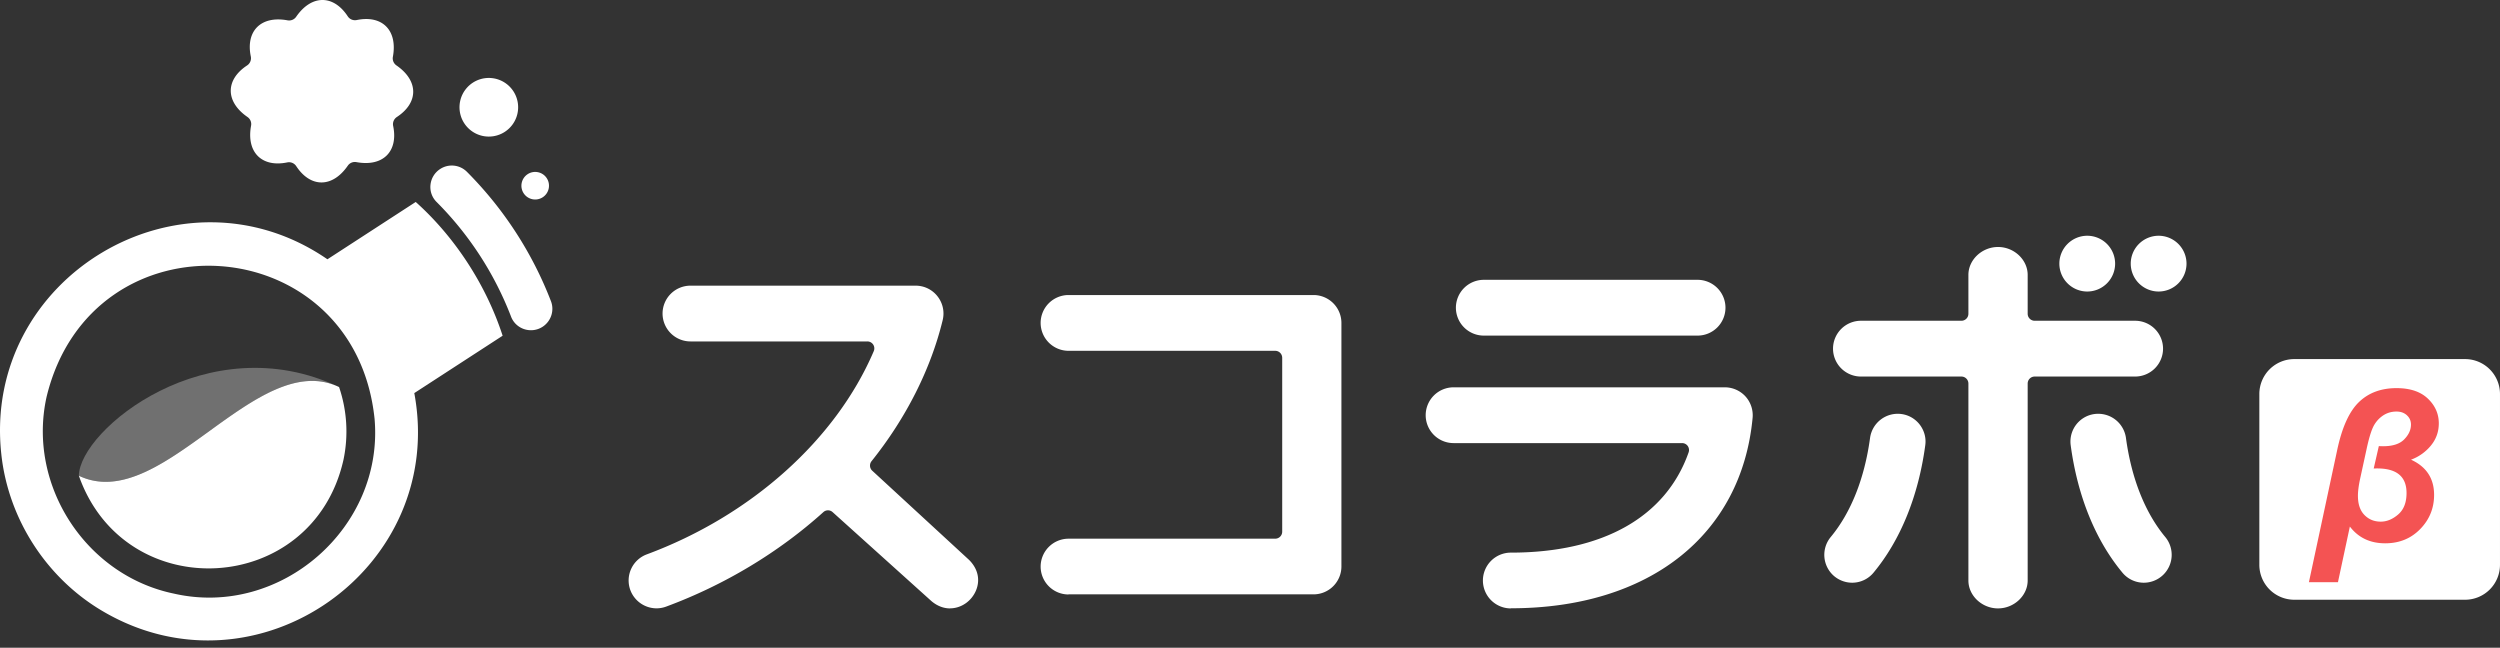<svg width="220" height="57" fill="none" xmlns="http://www.w3.org/2000/svg"><rect width="100%" height="100%" fill="#333333" stroke="none"/><path d="M83.603 53.54c-.574 0-1.138-.221-1.635-.641l-8.695-7.83a.604.604 0 00-.82 0c-3.925 3.541-8.71 6.416-13.829 8.311a2.445 2.445 0 01-.85.154 2.468 2.468 0 01-2.301-1.598 2.452 2.452 0 011.445-3.152c9.171-3.402 16.637-10.083 19.973-17.882a.613.613 0 00-.564-.856H60.76a2.458 2.458 0 01-2.455-2.454 2.458 2.458 0 012.455-2.454h19.814c.758 0 1.46.343 1.926.937.466.595.635 1.358.456 2.096-1.05 4.32-3.218 8.613-6.261 12.415a.617.617 0 00.061.835l8.516 7.845c.779.769 1.005 1.747.62 2.685-.39.948-1.306 1.583-2.285 1.583l-.005.005zm92.224 0c-1.414 0-2.608-1.123-2.608-2.455V33.751a.616.616 0 00-.615-.615h-8.843a2.458 2.458 0 01-2.455-2.454 2.458 2.458 0 012.455-2.455h8.843a.616.616 0 00.615-.614V24.19c0-1.327 1.194-2.455 2.608-2.455 1.414 0 2.608 1.123 2.608 2.455v3.423c0 .338.277.614.615.614h8.844a2.457 2.457 0 012.454 2.455 2.457 2.457 0 01-2.454 2.454h-8.844a.617.617 0 00-.615.615v17.334c0 1.327-1.194 2.454-2.608 2.454zm-42.876 0a2.458 2.458 0 01-2.455-2.455 2.458 2.458 0 012.455-2.454c8.09 0 13.645-3.131 15.648-8.824a.617.617 0 00-.077-.558.605.605 0 00-.502-.256h-20.106a2.457 2.457 0 01-2.454-2.455 2.457 2.457 0 012.454-2.454h23.872c.687 0 1.348.292 1.814.8.461.507.692 1.193.63 1.88-.968 10.34-9.12 16.765-21.274 16.765l-.005.01zM94.03 52.314a2.458 2.458 0 01-2.454-2.455 2.458 2.458 0 012.454-2.454h18.19a.616.616 0 00.614-.615V31.486a.616.616 0 00-.614-.615H94.03a2.458 2.458 0 01-2.454-2.454 2.458 2.458 0 012.454-2.454h21.561a2.457 2.457 0 012.454 2.454V49.85a2.457 2.457 0 01-2.454 2.454H94.03v.01zm94.627-1.035a2.438 2.438 0 01-1.885-.887c-2.373-2.854-3.946-6.727-4.55-11.2a2.448 2.448 0 011.34-2.529c.34-.167.715-.252 1.094-.249a2.46 2.46 0 012.428 2.122c.482 3.56 1.681 6.579 3.464 8.726a2.456 2.456 0 01-1.891 4.017zm-25.665 0c-.569 0-1.127-.2-1.568-.564a2.458 2.458 0 01-.323-3.453c1.783-2.147 2.982-5.165 3.464-8.726a2.46 2.46 0 012.762-2.101c.65.087 1.224.425 1.619.943.394.522.569 1.168.476 1.814-.604 4.473-2.182 8.346-4.55 11.2a2.436 2.436 0 01-1.885.887h.005zm-32.419-21.746a2.458 2.458 0 01-2.454-2.454 2.458 2.458 0 012.454-2.455h18.815a2.457 2.457 0 012.454 2.455 2.457 2.457 0 01-2.454 2.454h-18.815zm59.386-3.879a2.457 2.457 0 01-2.454-2.454 2.457 2.457 0 012.454-2.454 2.457 2.457 0 012.454 2.454 2.457 2.457 0 01-2.454 2.454zm-6.282 0a2.457 2.457 0 01-2.454-2.454 2.457 2.457 0 012.454-2.454 2.457 2.457 0 012.454 2.454 2.457 2.457 0 01-2.454 2.454zM36.587 17.77l-7.774 5.047C15.917 13.942-1.58 24.39.115 39.956c.61 5.739 4.022 10.99 9.012 13.88 13.533 7.881 30.195-3.853 27.331-19.245l7.773-5.047c-1.435-4.432-4.176-8.664-7.65-11.774h.005zM15.352 52.248C7.554 50.66 2.374 42.687 4.1 34.92c3.986-16.442 27.12-14.87 28.863 1.942.83 9.556-8.245 17.493-17.611 15.387zM47.75 28.755c-.999.65-2.352.22-2.777-.891a29.012 29.012 0 00-6.553-10.09c-.846-.84-.687-2.249.312-2.9a1.875 1.875 0 012.347.236 32.88 32.88 0 017.409 11.406c.313.825 0 1.758-.738 2.24z" fill="#fff"/><path d="M29.838 34.06c-7.291-3.49-15.607 11.292-22.899 7.803 4.059 11.534 20.573 10.622 23.283-1.384a12.133 12.133 0 00-.384-6.42z" fill="#fff"/><path opacity=".3" d="M29.838 34.06c-11.544-5.473-22.837 3.765-22.899 7.803 7.292 3.49 15.608-11.293 22.899-7.804z" fill="#fff"/><path d="M42.422 11.95a2.58 2.58 0 101.072-5.046 2.58 2.58 0 00-1.072 5.046zm4.422 5.58a1.215 1.215 0 001.44-.933 1.211 1.211 0 00-.932-1.44 1.211 1.211 0 00-1.44.933 1.211 1.211 0 00.932 1.44zM34.885 5.755c1.978 1.363 1.947 3.29.041 4.54a.759.759 0 00-.328.79c.462 2.228-.88 3.617-3.238 3.181a.753.753 0 00-.753.313c-1.363 1.977-3.29 1.947-4.54.04a.759.759 0 00-.789-.327c-2.229.46-3.617-.882-3.182-3.239a.753.753 0 00-.312-.753c-1.978-1.363-1.947-3.29-.041-4.54a.759.759 0 00.328-.789c-.462-2.228.88-3.617 3.238-3.181a.753.753 0 00.753-.313c1.363-1.978 3.29-1.947 4.54-.041.169.261.481.39.789.328 2.229-.461 3.617.881 3.182 3.238a.753.753 0 00.312.753zM216.925 31.6h-15.028a3.075 3.075 0 00-3.075 3.074v15.029a3.075 3.075 0 003.075 3.074h15.028a3.074 3.074 0 003.074-3.074V34.674a3.074 3.074 0 00-3.074-3.074z" fill="#fff"/><path d="M206.786 46.345l-1.046 4.889h-2.556l2.495-11.657c.425-1.988 1.066-3.387 1.916-4.202.851-.815 1.952-1.22 3.3-1.22 1.194 0 2.111.308 2.757.923.645.615.963 1.342.963 2.178 0 .727-.226 1.373-.682 1.937a4.103 4.103 0 01-1.762 1.26c1.353.62 2.029 1.65 2.029 3.1 0 1.163-.405 2.167-1.22 3.003-.814.835-1.839 1.255-3.084 1.255-1.322 0-2.357-.492-3.105-1.47l-.005.004zm2.541-7.086c.179.005.308.01.379.01.846 0 1.471-.2 1.865-.604.395-.405.595-.835.595-1.307 0-.317-.118-.59-.354-.81-.236-.22-.543-.332-.922-.332-.466 0-.887.133-1.255.4a2.529 2.529 0 00-.836 1.04c-.189.425-.363 1.045-.538 1.854l-.574 2.639c-.128.6-.189 1.096-.189 1.486 0 .738.195 1.301.579 1.69.384.39.861.58 1.429.58.533 0 1.046-.21 1.538-.636.491-.425.732-1.05.732-1.885 0-1.44-.861-2.162-2.582-2.162-.072 0-.174 0-.308.01l.451-1.973h-.01z" fill="#F45353"/></svg>